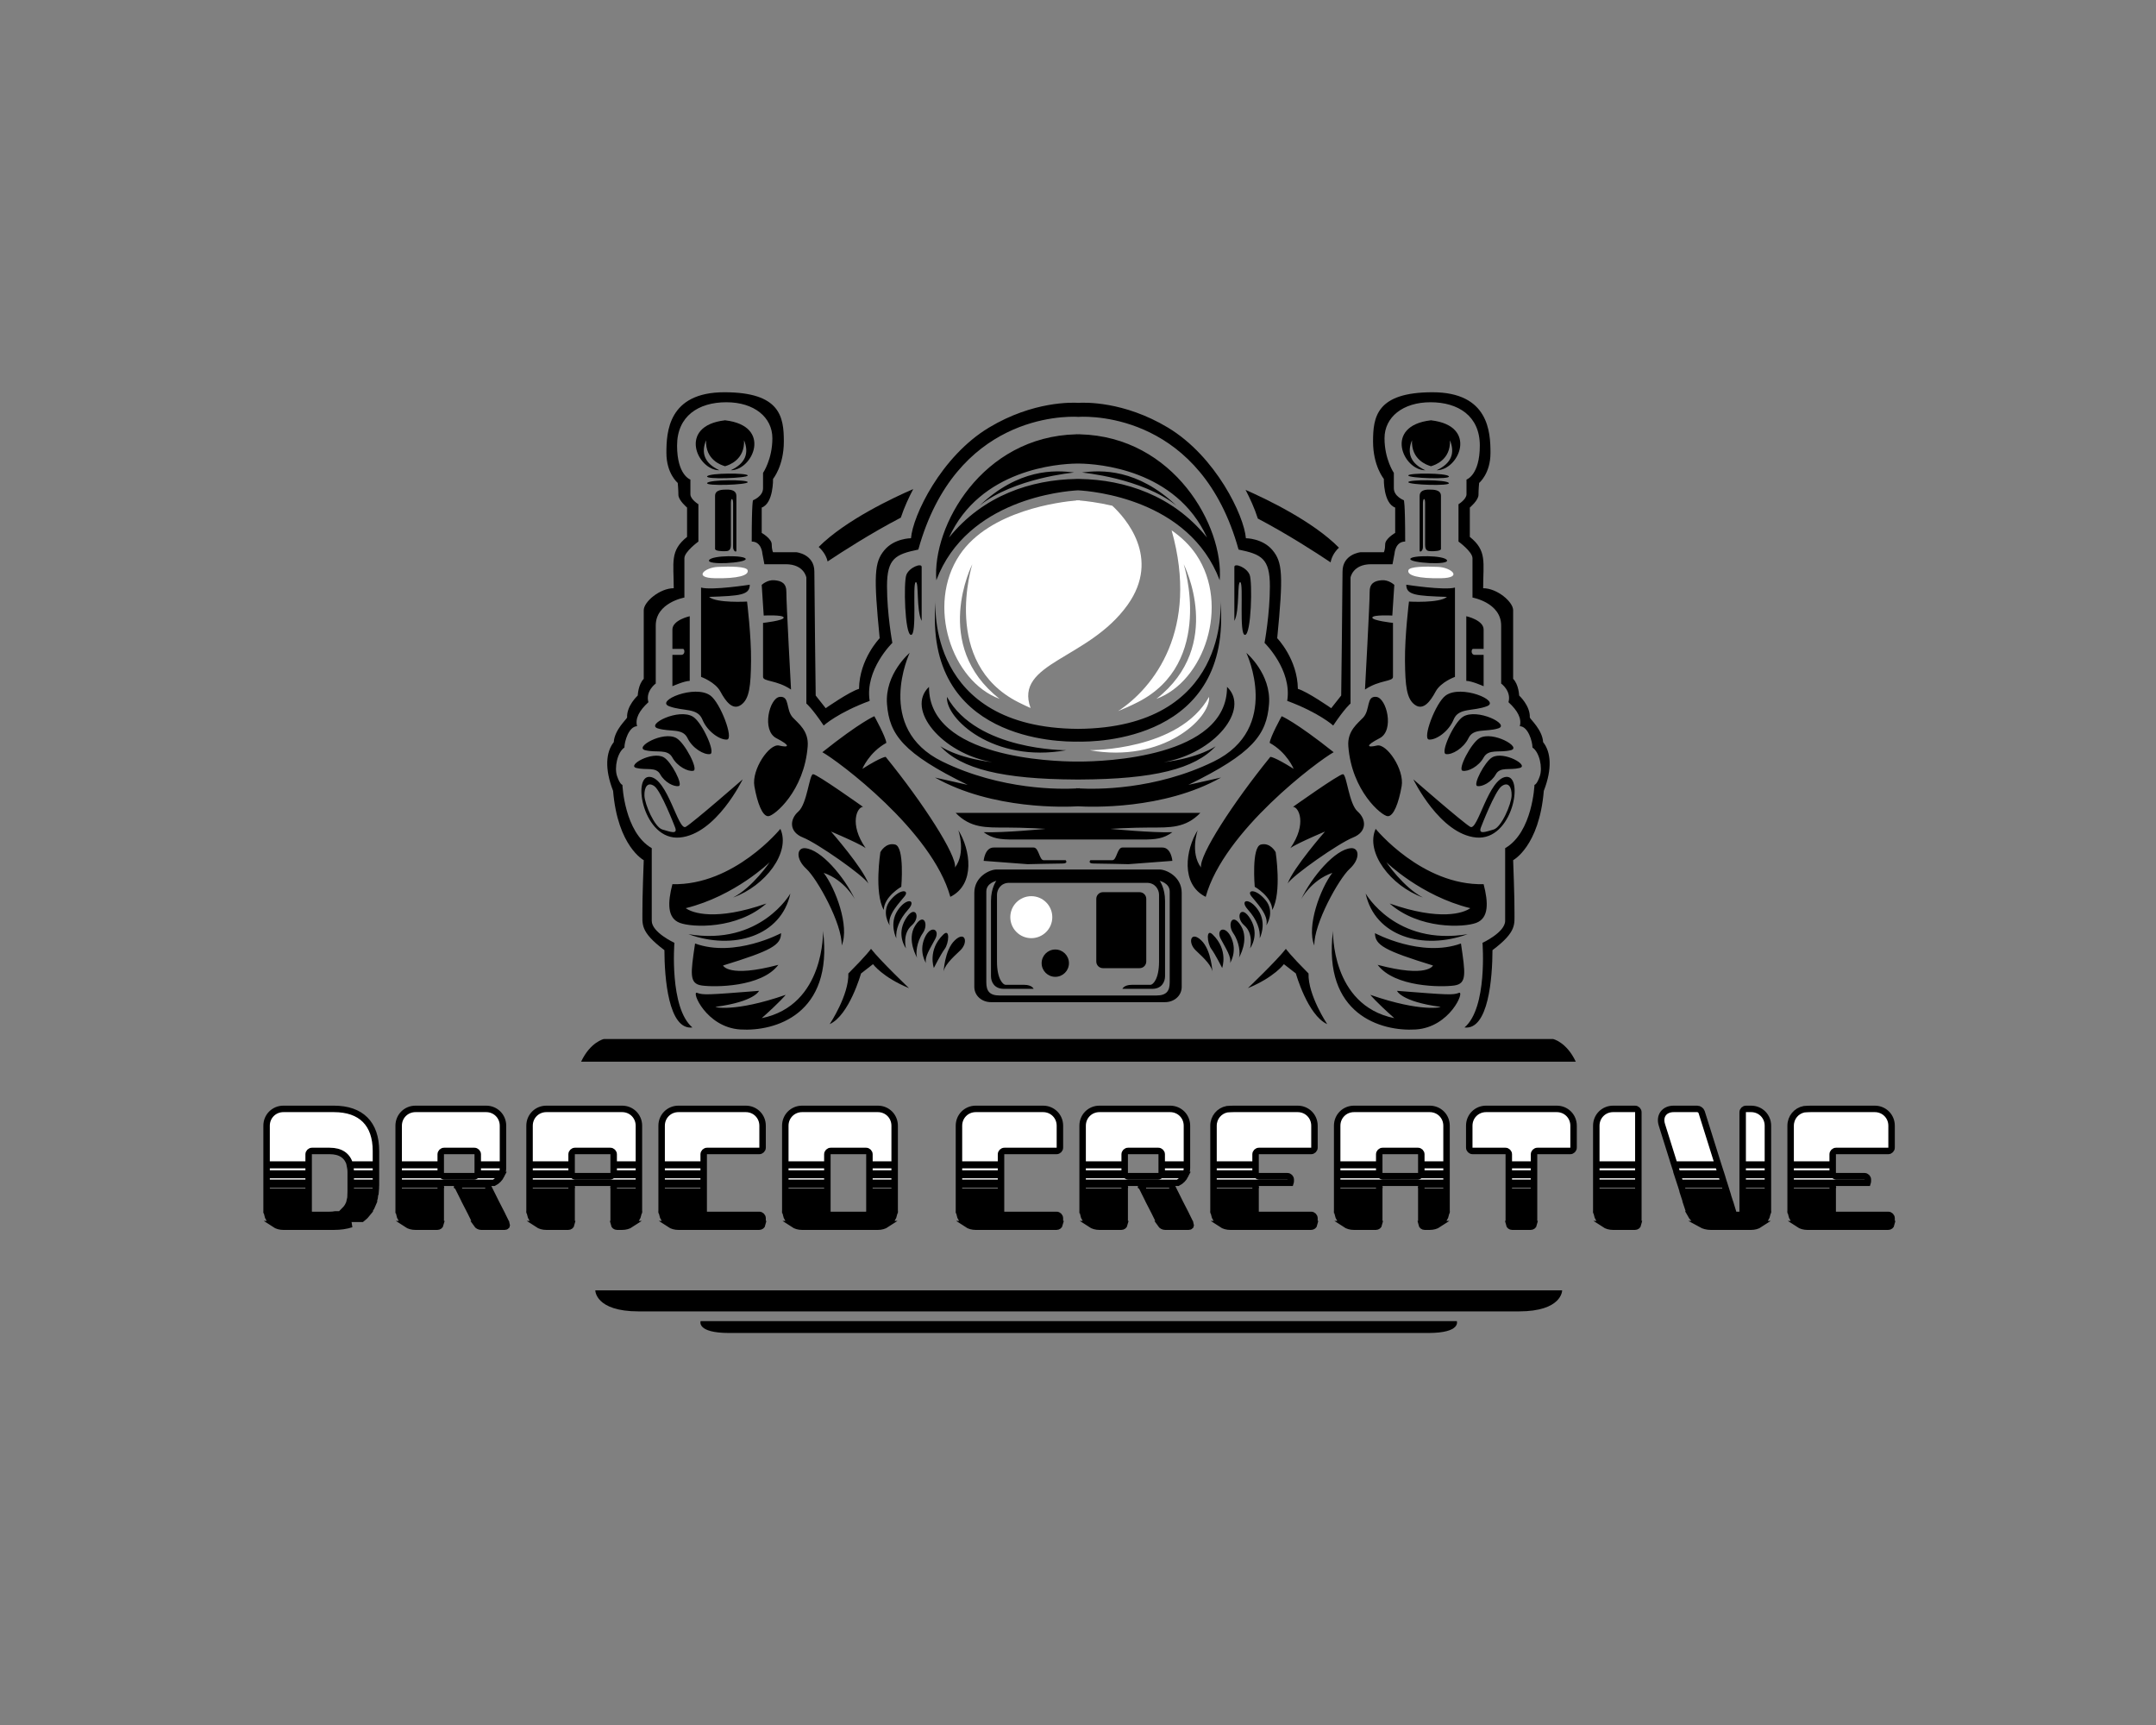 <svg xml:space="preserve" viewBox="0 0 1280 1024" height="1024" width="1280" version="1.1" xmlns:xlink="http://www.w3.org/1999/xlink" xmlns="http://www.w3.org/2000/svg">
<rect x="0" y="0" width="1280" height="1024" fill="#808080" stroke="none"/>
<desc>Created with Fabric.js 5.3.0</desc>
<defs>
</defs>
<g id="background-logo" transform="matrix(1 0 0 1 640 512)">
<rect height="1024" width="1280" ry="0" rx="0" y="-512" x="-640" paint-order="stroke" style="stroke: none; stroke-width: 0; stroke-dasharray: none; stroke-linecap: butt; stroke-dashoffset: 0; stroke-linejoin: miter; stroke-miterlimit: 4; fill: rgb(255,255,255); fill-opacity: 0; fill-rule: nonzero; opacity: 1;"></rect>
</g>
<g id="logo-logo" transform="matrix(1.921 0 0 1.921 640.267 512.107)">
<g paint-order="stroke" style="">
		<g transform="matrix(0.159 0 0 0.159 -0.001 -47.206)">
<path stroke-linecap="round" d="M 2404.524 1065.24 C 2395.548 1173.436 2344.933 1199.966 2344.933 1199.966 C 2344.933 1199.966 2347.927 1277.914 2347.524 1301.01 C 2347.121 1324.107 2353.139 1338.507 2304.775 1374.851 C 2304.623 1428.135 2297.108 1530.708 2250.366 1525.122 C 2295.49 1486.959 2285.343 1360.601 2285.343 1360.601 C 2285.343 1360.601 2329.388 1340.319 2329.388 1317.851 L 2329.388 1176.648 C 2382.777 1145.801 2386.388 1053.581 2386.388 1053.581 C 2386.388 1053.581 2391 1053.424 2396.751 1036.74 C 2402.503 1020.057 2396.212 990.226 2382.501 981.036 C 2382.473 969.241 2374.06 940.058 2357.888 939.582 C 2361.914 924.772 2353.862 909.436 2335.865 892.946 C 2341.975 871.244 2321.616 856.674 2321.616 856.674 L 2321.616 743.97 C 2321.616 699.424 2265.912 689.562 2265.912 689.562 L 2265.912 613.131 C 2265.912 600.44 2238.707 580.745 2238.707 580.745 L 2238.707 508.2 C 2238.707 508.2 2254.253 498.773 2254.253 488.768 L 2254.253 460.268 C 2254.253 460.268 2280.162 451.863 2280.162 394.201 C 2280.162 336.539 2238.153 309.997 2184.299 309.997 C 2130.445 309.997 2094.913 338.997 2094.913 379.951 C 2094.913 420.905 2113.05 447.314 2113.05 447.314 L 2113.05 477.109 C 2113.05 493.12 2132.481 500.427 2132.481 500.427 C 2132.481 500.427 2135.072 502.375 2135.072 580.745 C 2115.697 580.745 2114.345 604.063 2114.345 604.063 L 2110.459 624.79 L 2069.005 624.79 C 2032.996 624.79 2028.846 650.698 2028.846 650.698 L 2028.846 895.537 C 2028.846 895.537 2018.288 903.854 1995.164 938.287 C 1995.164 938.287 1967.988 913.393 1905.779 890.355 C 1915.552 830.032 1861.734 777.652 1861.734 777.652 C 1861.734 777.652 1872.097 721.716 1872.097 667.539 C 1872.097 613.362 1855.608 605.522 1811.212 596.29 C 1738.867 335.434 1528.368 337.021 1501.423 338.319 L 1501.423 338.497 C 1501.423 338.497 1500.93 338.453 1499.994 338.396 C 1499.057 338.453 1498.565 338.497 1498.565 338.497 L 1498.565 338.319 C 1471.62 337.021 1261.121 335.434 1188.776 596.29 C 1144.38 605.522 1127.89 613.362 1127.89 667.539 C 1127.89 721.716 1138.253 777.652 1138.253 777.652 C 1138.253 777.652 1084.435 830.032 1094.208 890.355 C 1032 913.393 1004.823 938.287 1004.823 938.287 C 981.699 903.854 971.141 895.537 971.141 895.537 L 971.141 650.698 C 971.141 650.698 966.992 624.79 930.983 624.79 L 889.528 624.79 L 885.642 604.063 C 885.642 604.063 884.29 580.745 864.915 580.745 C 864.915 502.375 867.506 500.427 867.506 500.427 C 867.506 500.427 886.937 493.12 886.937 477.109 L 886.937 447.314 C 886.937 447.314 905.074 420.905 905.074 379.951 C 905.074 338.997 869.542 309.997 815.688 309.997 C 761.834 309.997 719.825 336.539 719.825 394.201 C 719.825 451.863 745.734 460.268 745.734 460.268 L 745.734 488.768 C 745.734 498.773 761.279 508.2 761.279 508.2 L 761.279 580.745 C 761.279 580.745 734.075 600.44 734.075 613.131 L 734.075 689.562 C 734.075 689.562 678.371 699.424 678.371 743.97 L 678.371 856.674 C 678.371 856.674 658.012 871.244 664.121 892.946 C 646.124 909.436 638.073 924.772 642.099 939.582 C 625.927 940.058 617.514 969.241 617.485 981.036 C 603.775 990.226 597.484 1020.057 603.235 1036.74 C 608.987 1053.424 613.599 1053.581 613.599 1053.581 C 613.599 1053.581 617.21 1145.801 670.598 1176.648 L 670.598 1317.851 C 670.598 1340.319 714.643 1360.601 714.643 1360.601 C 714.643 1360.601 704.497 1486.959 749.62 1525.122 C 702.879 1530.708 695.364 1428.135 695.212 1374.851 C 646.847 1338.506 652.865 1324.107 652.462 1301.01 C 652.059 1277.914 655.053 1199.966 655.053 1199.966 C 655.053 1199.966 604.438 1173.436 595.463 1065.24 C 578.669 1022.196 581.619 989.514 596.758 970.673 C 598.215 946.619 621.71 926.228 622.667 922.741 C 621.67 899.709 643.394 879.992 643.394 879.992 C 643.394 879.992 644.18 858.477 655.053 847.605 L 655.053 714.175 C 655.053 697.826 686.338 671.425 713.348 671.425 C 713.348 620.946 705.51 598.602 739.257 571.676 L 739.257 514.677 C 739.257 514.677 722.416 500.529 722.416 490.063 C 722.416 479.597 721.121 466.745 721.121 466.745 C 721.121 466.745 699.098 448.811 699.098 408.45 C 699.098 368.09 702.5 290.565 811.802 290.565 C 921.103 290.565 927.355 338.961 927.355 386.428 C 927.355 433.895 906.369 458.973 906.369 458.973 C 906.369 458.973 907.53 506.199 884.346 514.677 L 884.346 563.904 C 884.346 563.904 903.778 575.075 903.778 585.926 C 903.778 596.778 906.369 601.471 906.369 601.471 L 951.709 601.471 C 951.709 601.471 986.686 605.072 986.686 639.039 C 986.686 673.006 989.277 879.991 989.277 879.991 L 1008.709 904.605 C 1008.709 904.605 1055.158 872.194 1073.481 867.037 C 1074.213 809.106 1113.64 768.583 1113.64 768.583 C 1101.577 645.571 1103.332 620.922 1122.708 597.585 C 1142.083 574.248 1174.526 574.267 1174.526 574.267 C 1177.917 530.595 1232.868 415.25 1326.092 359.224 C 1412.146 307.506 1488.722 310.426 1499.994 311.181 C 1511.265 310.426 1587.841 307.506 1673.894 359.224 C 1767.119 415.25 1822.069 530.595 1825.461 574.267 C 1825.461 574.267 1857.903 574.248 1877.279 597.585 C 1896.654 620.922 1898.41 645.571 1886.347 768.583 C 1886.347 768.583 1925.774 809.106 1926.506 867.037 C 1944.829 872.194 1991.278 904.605 1991.278 904.605 L 2010.709 879.991 C 2010.709 879.991 2013.3 673.006 2013.3 639.039 C 2013.3 605.072 2048.277 601.471 2048.277 601.471 L 2093.618 601.471 C 2093.618 601.471 2096.209 596.777 2096.209 585.926 C 2096.209 575.075 2115.64 563.903 2115.64 563.903 L 2115.64 514.677 C 2092.457 506.199 2093.618 458.973 2093.618 458.973 C 2093.618 458.973 2072.632 433.894 2072.632 386.428 C 2072.632 338.961 2078.884 290.565 2188.185 290.565 C 2297.487 290.565 2300.889 368.09 2300.889 408.45 C 2300.889 448.811 2278.866 466.745 2278.866 466.745 C 2278.866 466.745 2277.571 479.597 2277.571 490.063 C 2277.571 500.529 2260.73 514.677 2260.73 514.677 L 2260.73 571.676 C 2294.477 598.602 2286.639 620.946 2286.639 671.425 C 2313.649 671.425 2344.934 697.826 2344.934 714.175 L 2344.934 847.605 C 2355.808 858.477 2356.593 879.991 2356.593 879.991 C 2356.593 879.991 2378.317 899.709 2377.32 922.741 C 2378.278 926.228 2401.772 946.619 2403.229 970.672 C 2418.368 989.514 2421.318 1022.196 2404.524 1065.24 L 2404.524 1065.24 Z M 1052.754 1420.191 C 1089.592 1383.223 1096.799 1372.26 1096.799 1372.26 C 1114.742 1395.363 1170.639 1448.691 1170.639 1448.691 C 1119.079 1427.446 1100.685 1402.055 1100.685 1402.055 C 1077.451 1420.191 1077.367 1420.191 1077.367 1420.191 C 1077.367 1420.191 1054.641 1501.302 1016.481 1518.645 C 1016.481 1518.645 1054.074 1462.362 1052.754 1420.191 Z M 1947.232 1420.191 C 1945.912 1462.362 1983.505 1518.645 1983.505 1518.645 C 1945.345 1501.302 1922.619 1420.191 1922.619 1420.191 C 1922.619 1420.191 1922.536 1420.191 1899.301 1402.055 C 1899.301 1402.055 1880.907 1427.446 1829.347 1448.691 C 1829.347 1448.691 1885.244 1395.363 1903.187 1372.26 C 1903.187 1372.26 1910.394 1383.223 1947.232 1420.191 L 1947.232 1420.191 Z" transform="translate(-1499.994, -907.953)" paint-order="stroke" style="stroke: none; stroke-width: 0; stroke-dasharray: none; stroke-linecap: butt; stroke-dashoffset: 0; stroke-linejoin: miter; stroke-miterlimit: 4; fill: rgb(0,0,0); fill-rule: evenodd; opacity: 1;"></path>
</g>
		<g transform="matrix(0.159 0 0 0.159 0 14.939)">
<path stroke-linecap="round" d="M 1502.717 1591.19 L 533.281 1591.19 C 551.298 1552.917 577.326 1547.145 577.326 1547.145 L 2422.674 1547.145 C 2422.674 1547.145 2448.702 1552.917 2466.719 1591.19 L 1502.717 1591.19 Z M 1990.133 620.696 C 1962.063 601.898 1906.928 566.244 1848.7 535.609 C 1842.385 515.706 1833.243 495.961 1824.838 479.869 C 1864.083 497.078 1955.312 540.461 2006.302 592.148 C 1995.801 602.254 1991.612 612.563 1990.132 620.696 L 1990.133 620.696 Z M 1012.397 619.006 C 1010.573 610.772 1005.914 600.613 995.07 590.755 C 1048.025 537.974 1142.318 494.079 1178.878 478.251 C 1170.502 494.142 1161.263 513.843 1154.759 533.798 C 1096.966 563.94 1041.747 599.428 1012.397 619.006 L 1012.397 619.006 Z M 1503.244 2035.526 L 2440.162 2035.526 C 2440.162 2035.526 2440.581 2076.456 2355.948 2076.456 L 645.105 2076.456 C 560.472 2076.456 560.89 2035.526 560.89 2035.526 L 1503.244 2035.526 Z M 1497.809 2095.346 L 2235.456 2095.346 C 2235.456 2095.346 2244.284 2118.435 2179.745 2118.435 L 821.308 2118.435 C 756.769 2118.435 765.597 2095.346 765.597 2095.346 L 1497.809 2095.346 Z" transform="translate(-1500, -1298.343)" paint-order="stroke" style="stroke: none; stroke-width: 0; stroke-dasharray: none; stroke-linecap: butt; stroke-dashoffset: 0; stroke-linejoin: miter; stroke-miterlimit: 4; fill: rgb(0,0,0); fill-rule: evenodd; opacity: 1;"></path>
</g>
		<g transform="matrix(0.159 0 0 0.159 -0.135 -42.558)">
<path stroke-linecap="round" d="M 2357.599 1020.731 C 2338.219 1025.648 2319.639 1017.834 2311.195 1033.177 C 2302.751 1048.52 2284.315 1057.855 2275.254 1055.853 C 2266.193 1053.85 2289.791 1008.218 2304.36 1000.019 C 2326.771 987.409 2376.979 1015.814 2357.599 1020.731 L 2357.599 1020.731 Z M 2340.466 986.198 C 2318.408 991.794 2297.262 982.901 2287.653 1000.363 C 2278.043 1017.825 2257.06 1028.45 2246.747 1026.171 C 2236.434 1023.891 2263.292 971.956 2279.873 962.626 C 2305.379 948.273 2362.523 980.601 2340.466 986.198 L 2340.466 986.198 Z M 2315.924 943.829 C 2291.786 951.35 2267.797 942.741 2258.174 962.685 C 2248.551 982.629 2225.903 995.664 2214.326 993.749 C 2202.75 991.833 2229.459 932.617 2247.3 921.28 C 2274.744 903.841 2340.063 936.309 2315.924 943.829 L 2315.924 943.829 Z M 2294.019 900.719 C 2266.918 911.135 2238.788 903.056 2229.246 926.628 C 2219.704 950.199 2194.724 966.824 2181.315 965.491 C 2167.906 964.158 2194.101 894.312 2213.701 879.992 C 2243.85 857.963 2321.118 890.303 2294.018 900.719 L 2294.019 900.719 Z M 2253.86 725.834 C 2253.86 725.834 2287.541 733.149 2287.541 751.743 L 2287.541 789.311 L 2266.814 789.311 C 2263.7 789.311 2261.882 800.97 2270.7 800.97 L 2287.541 800.97 L 2287.541 861.855 C 2287.541 861.855 2264.224 851.492 2253.86 851.492 L 2253.86 725.834 Z M 2196.254 442.132 C 2225.703 428.492 2232.002 408.081 2222.071 383.837 C 2223.895 421.954 2192.142 432.376 2185.758 434.082 L 2185.758 434.359 C 2185.758 434.359 2185.551 434.315 2185.198 434.228 C 2184.844 434.315 2184.636 434.359 2184.636 434.359 L 2184.636 434.082 C 2178.252 432.376 2146.5 421.954 2148.323 383.837 C 2138.393 408.081 2144.692 428.492 2174.14 442.132 C 2130.826 442.132 2092.821 355.897 2184.636 345.114 L 2184.636 344.974 C 2184.828 344.995 2185.008 345.022 2185.198 345.044 C 2185.387 345.022 2185.567 344.995 2185.758 344.974 L 2185.758 345.114 C 2277.574 355.897 2239.569 442.132 2196.254 442.132 Z M 2071.202 728.425 C 2070.599 734.337 2111.361 738.788 2111.361 738.788 L 2111.361 843.719 C 2111.361 853.245 2085.317 849.242 2056.952 868.333 C 2056.952 868.333 2066.351 696.604 2066.021 679.198 C 2065.69 661.792 2075.349 657.059 2089.338 655.88 C 2103.328 654.701 2113.952 664.948 2113.952 664.948 L 2110.066 724.538 C 2110.066 724.538 2071.805 722.513 2071.202 728.425 Z M 2078.975 882.583 C 2098.989 884.727 2114.606 947.864 2085.452 962.9 C 2056.298 977.936 2061.552 981.59 2080.271 977.15 C 2098.989 972.71 2133.891 1023.775 2128.202 1056.172 C 2122.513 1088.569 2112.59 1115.102 2100.998 1114.467 C 2089.405 1113.832 2031.147 1065.575 2024.566 978.445 C 2022.305 948.503 2043.035 934.066 2053.49 922.741 C 2067.632 907.423 2058.961 880.439 2078.975 882.583 Z M 2033.635 1155.921 C 2006.017 1166.833 1916.441 1229.418 1906.681 1245.306 C 1917.561 1214.751 1979.226 1144.262 1979.226 1144.262 C 1917.561 1170.519 1911.863 1176.648 1911.863 1176.648 C 1944.835 1129.236 1928.101 1096.331 1917.045 1096.331 C 1917.045 1096.331 2006.909 1032.307 2014.203 1032.854 C 2021.497 1033.401 2025.578 1090.407 2042.703 1105.399 C 2059.827 1120.39 2061.252 1145.008 2033.635 1155.921 Z M 1747.342 1271.215 C 1698.026 1246.79 1708.355 1178.799 1731.797 1141.671 C 1731.797 1141.671 1716.383 1185.042 1738.274 1214.216 C 1734.298 1190.766 1800.224 1088.715 1873 999.172 C 1873 999.172 1880.499 998.631 1918.34 1022.49 C 1918.34 1022.49 1905.473 990.604 1871.704 971.968 C 1872.721 960.468 1895.022 920.15 1895.022 920.15 C 1895.022 920.15 1921.528 930.845 1996.067 990.104 C 1966.249 1006.551 1782.386 1143.123 1747.342 1271.215 Z M 1713.66 1053.581 C 1713.66 1053.581 1713.161 1053.699 1777.137 1039.331 C 1665.462 1102.427 1521.926 1096.621 1499.149 1095.246 C 1476.372 1096.621 1332.836 1102.427 1221.161 1039.331 C 1285.136 1053.699 1284.638 1053.581 1284.638 1053.581 C 1158.872 992.187 1132.519 955.8 1127.889 896.832 C 1123.26 837.865 1171.934 797.083 1171.934 797.083 C 1171.934 797.083 1102.589 943.357 1235.411 1008.24 C 1350.178 1064.305 1466.169 1062.17 1495.587 1060.554 L 1495.581 1060.058 C 1495.581 1060.058 1496.815 1060.177 1499.149 1060.337 C 1501.482 1060.177 1502.717 1060.058 1502.717 1060.058 L 1502.711 1060.554 C 1532.129 1062.17 1648.12 1064.305 1762.887 1008.24 C 1895.709 943.357 1826.364 797.083 1826.364 797.083 C 1826.364 797.083 1875.038 837.865 1870.409 896.832 C 1865.779 955.8 1839.426 992.187 1713.66 1053.581 Z M 1823.773 762.106 C 1811.648 762.704 1821.329 662.967 1814.705 659.766 C 1808.08 656.566 1813.749 715.28 1803.046 734.902 L 1803.046 629.971 C 1803.046 621.781 1827.276 630.9 1832.841 645.516 C 1838.406 660.133 1835.898 761.508 1823.773 762.106 Z M 1665.729 1009.536 C 1735.556 1001.024 1766.774 978.445 1766.774 978.445 C 1726.413 1022.591 1646.216 1042.547 1502.718 1043.187 L 1502.718 1043.217 C 1501.511 1043.217 1500.346 1043.205 1499.149 1043.202 C 1497.951 1043.205 1496.787 1043.217 1495.581 1043.217 L 1495.581 1043.187 C 1352.081 1042.547 1271.885 1022.591 1231.525 978.445 C 1231.525 978.445 1262.743 1001.024 1332.569 1009.536 C 1233.82 992.182 1163.738 906.48 1209.502 863.151 C 1208.943 1001.04 1450.687 1008.154 1495.581 1008.286 L 1495.581 1008.24 C 1495.581 1008.24 1496.84 1008.269 1499.149 1008.282 C 1501.459 1008.269 1502.718 1008.24 1502.718 1008.24 L 1502.718 1008.286 C 1547.612 1008.154 1789.355 1001.04 1788.796 863.151 C 1834.56 906.48 1764.478 992.182 1665.729 1009.536 Z M 1476.363 986.218 C 1334.545 1012.084 1240.835 923.988 1244.479 882.582 C 1302.531 987.452 1476.363 986.218 1476.363 986.218 Z M 1499.149 969.505 C 1465.059 970.347 1198.323 968.28 1222.446 696.166 C 1221.969 702.214 1204.83 942.792 1499.126 944.741 C 1793.47 942.816 1776.329 702.215 1775.852 696.166 C 1799.975 968.282 1533.236 970.347 1499.148 969.505 L 1499.149 969.505 Z M 1499.149 481.147 C 1470.989 482.658 1283.382 498.572 1223.752 655.88 C 1215.445 551.204 1312.426 376.721 1495.581 372.283 L 1495.581 372.178 C 1496.779 372.178 1497.958 372.216 1499.149 372.231 C 1500.34 372.216 1501.519 372.178 1502.717 372.178 L 1502.717 372.283 C 1685.872 376.721 1782.852 551.204 1774.546 655.88 C 1714.916 498.572 1527.308 482.658 1499.149 481.147 L 1499.149 481.147 Z M 1502.717 429.162 L 1502.717 429.178 C 1502.717 429.178 1501.644 429.139 1499.661 429.132 C 1499.488 429.132 1499.312 429.131 1499.149 429.131 C 1498.986 429.131 1498.81 429.132 1498.637 429.132 C 1496.654 429.139 1495.581 429.178 1495.581 429.178 L 1495.581 429.162 C 1460.93 429.73 1308.994 439.928 1248.365 572.972 C 1314.961 490.589 1408.341 460.584 1495.581 459.047 L 1495.581 458.973 C 1496.767 458.973 1497.96 458.999 1499.149 459.009 C 1500.338 458.999 1501.531 458.973 1502.717 458.973 L 1502.717 459.047 C 1589.957 460.585 1683.337 490.589 1749.933 572.972 C 1689.304 439.928 1537.368 429.73 1502.717 429.162 L 1502.717 429.162 Z M 1506.769 446.555 C 1544.363 441.395 1614.677 439.093 1690.342 510.79 C 1623.741 457.165 1506.769 446.555 1506.769 446.555 L 1506.769 446.555 Z M 1307.956 510.79 C 1383.62 439.093 1453.935 441.395 1491.529 446.555 C 1491.529 446.555 1374.557 457.165 1307.956 510.79 Z M 1183.593 659.766 C 1176.968 662.967 1186.651 762.704 1174.525 762.106 C 1162.4 761.508 1159.892 660.133 1165.457 645.516 C 1171.022 630.9 1195.252 621.781 1195.252 629.971 L 1195.252 734.902 C 1184.549 715.28 1190.218 656.566 1183.593 659.766 Z M 1079.958 1022.49 C 1117.799 998.631 1125.298 999.172 1125.298 999.172 C 1198.074 1088.715 1264 1190.766 1260.024 1214.216 C 1281.915 1185.042 1266.502 1141.671 1266.502 1141.671 C 1289.943 1178.799 1300.272 1246.79 1250.956 1271.215 C 1215.912 1143.123 1032.049 1006.551 1002.231 990.104 C 1076.77 930.845 1103.276 920.15 1103.276 920.15 C 1103.276 920.15 1125.577 960.468 1126.594 971.968 C 1092.825 990.604 1079.958 1022.49 1079.958 1022.49 Z M 1081.253 1096.331 C 1070.196 1096.331 1053.463 1129.236 1086.435 1176.648 C 1086.435 1176.648 1080.737 1170.519 1019.072 1144.262 C 1019.072 1144.262 1080.737 1214.751 1091.617 1245.306 C 1081.857 1229.418 992.281 1166.833 964.663 1155.921 C 937.046 1145.008 938.471 1120.39 955.595 1105.399 C 972.72 1090.407 976.801 1033.401 984.095 1032.854 C 991.389 1032.307 1081.253 1096.331 1081.253 1096.331 Z M 897.3 1114.467 C 885.708 1115.102 875.785 1088.569 870.096 1056.172 C 864.407 1023.775 899.309 972.71 918.028 977.15 C 936.746 981.59 942 977.936 912.846 962.9 C 883.691 947.864 899.309 884.727 919.323 882.583 C 939.337 880.439 930.666 907.423 944.808 922.741 C 955.262 934.066 975.993 948.503 973.732 978.445 C 967.151 1065.575 908.893 1113.832 897.301 1114.467 L 897.3 1114.467 Z M 886.937 843.719 L 886.937 738.788 C 886.937 738.788 927.699 734.337 927.096 728.425 C 926.493 722.513 888.232 724.539 888.232 724.539 L 884.346 664.948 C 884.346 664.948 894.97 654.701 908.959 655.88 C 922.949 657.059 932.608 661.792 932.277 679.198 C 931.947 696.604 941.345 868.333 941.345 868.333 C 912.98 849.242 886.937 853.245 886.937 843.719 Z M 824.158 442.132 C 853.606 428.492 859.905 408.081 849.975 383.837 C 851.799 421.954 820.046 432.376 813.661 434.082 L 813.661 434.359 C 813.661 434.359 813.454 434.315 813.1 434.228 C 812.747 434.315 812.54 434.359 812.54 434.359 L 812.54 434.082 C 806.155 432.376 774.402 421.954 776.227 383.837 C 766.296 408.081 772.595 428.492 802.044 442.132 C 758.729 442.132 720.724 355.897 812.54 345.114 L 812.54 344.974 C 812.731 344.995 812.911 345.022 813.1 345.044 C 813.29 345.022 813.47 344.995 813.661 344.974 L 813.661 345.114 C 905.477 355.897 867.472 442.132 824.158 442.132 Z M 784.597 879.992 C 804.196 894.312 830.392 964.158 816.983 965.491 C 803.574 966.824 778.594 950.199 769.052 926.628 C 759.51 903.056 731.38 911.135 704.279 900.719 C 677.179 890.303 754.448 857.963 784.597 879.992 L 784.597 879.992 Z M 710.757 800.97 L 727.597 800.97 C 736.416 800.97 734.598 789.311 731.484 789.311 L 710.757 789.311 L 710.757 751.743 C 710.757 733.149 744.438 725.834 744.438 725.834 L 744.438 851.492 C 734.074 851.492 710.757 861.855 710.757 861.855 L 710.757 800.97 Z M 750.998 921.28 C 768.839 932.617 795.548 991.833 783.971 993.749 C 772.394 995.664 749.747 982.629 740.124 962.685 C 730.501 942.741 706.512 951.35 682.374 943.829 C 658.236 936.309 723.554 903.841 750.998 921.28 L 750.998 921.28 Z M 718.424 962.626 C 735.006 971.956 761.864 1023.892 751.551 1026.171 C 741.238 1028.45 720.255 1017.825 710.645 1000.363 C 701.035 982.901 679.89 991.794 657.832 986.198 C 635.775 980.601 692.918 948.273 718.424 962.626 L 718.424 962.626 Z M 693.938 1000.019 C 708.507 1008.218 732.106 1053.85 723.044 1055.853 C 713.983 1057.855 695.547 1048.52 687.103 1033.177 C 678.659 1017.834 660.079 1025.648 640.699 1020.731 C 621.319 1015.814 671.527 987.409 693.938 1000.019 L 693.938 1000.019 Z M 666.712 1038.036 C 701.587 1040.641 721.931 1143.716 736.666 1135.194 C 751.4 1126.672 847.385 1042.838 847.385 1042.838 C 847.385 1042.838 796.009 1149.547 725.007 1155.921 C 654.004 1162.295 631.837 1035.43 666.712 1038.036 L 666.712 1038.036 Z M 656.348 1074.308 C 656.794 1090.722 675.93 1136.006 691.325 1140.376 C 706.72 1144.745 722.289 1151.215 715.583 1135.194 C 715.583 1135.194 688.804 1065.585 675.78 1056.172 C 662.755 1046.758 655.902 1057.894 656.348 1074.308 L 656.348 1074.308 Z M 853.255 614.712 C 853.255 622.513 777.479 626.993 782.006 617.017 C 786.533 607.04 853.255 606.911 853.255 614.712 Z M 812.798 599.441 C 807.248 599.554 793.665 599.327 793.665 594.959 L 793.665 492.024 C 793.665 479.732 808.009 479.7 817.049 479.7 C 826.089 479.7 835.119 482.001 835.119 492.024 L 835.119 598.32 C 835.119 602.472 828.742 599.327 828.742 591.598 L 828.742 506.589 C 828.742 495.887 824.49 494.975 824.49 505.469 L 824.49 587.116 C 824.49 599.297 818.348 599.327 812.798 599.441 L 812.798 599.441 Z M 778.344 453.845 C 783.35 447.194 857.142 447.108 857.142 452.308 C 857.142 457.509 773.337 460.496 778.344 453.845 Z M 778.344 466.799 C 783.35 460.148 857.142 460.063 857.142 465.263 C 857.142 470.463 773.337 473.45 778.344 466.799 Z M 855.846 697.334 C 855.846 697.334 864.142 764.41 863.619 812.629 C 863.095 860.847 860.629 886.523 844.187 898.128 C 827.746 909.733 814.069 890.915 804.029 872.219 C 793.988 853.523 766.461 843.719 766.461 843.719 L 766.461 670.13 C 787.375 675.999 861.117 664.576 861.117 664.576 C 861.117 684.781 842.18 686.223 782.006 688.266 C 796.503 700.851 855.846 697.334 855.846 697.334 Z M 920.618 1139.08 C 941.133 1184.568 891.513 1249.965 828.642 1272.511 C 866.56 1253.136 899.891 1203.852 899.891 1203.852 C 899.891 1203.852 832.645 1269.587 736.666 1293.238 C 749.502 1302.617 795.184 1318.643 893.414 1284.17 C 836.447 1334.429 749.695 1331.13 725.007 1321.738 C 700.318 1312.345 701.531 1282.074 710.757 1246.602 C 830.582 1249.482 920.618 1139.08 920.618 1139.08 L 920.618 1139.08 Z M 940.05 1264.738 C 922.211 1347.687 829.179 1375.694 741.847 1343.76 C 881.959 1367.125 940.05 1264.738 940.05 1264.738 Z M 921.935 1341.807 C 921.935 1364.996 903.21 1375.694 809.21 1404.646 C 809.21 1404.646 819.368 1429.21 916.732 1403.35 C 883.874 1447.061 792.61 1447.048 767.756 1443.509 C 742.903 1439.97 746.229 1420.191 754.802 1361.896 C 832.054 1390.018 921.935 1341.807 921.935 1341.807 L 921.935 1341.807 Z M 758.688 1457.759 C 770.574 1462.232 778.099 1461.92 879.164 1453.873 C 879.164 1453.873 870.908 1474.87 794.96 1484.963 C 790.239 1485.344 830.979 1496.453 930.982 1461.645 C 930.982 1461.645 920.55 1474.87 884.346 1506.986 C 1007.86 1481.906 1003.527 1337.283 1003.527 1337.283 C 1024.031 1500.238 909.758 1533.145 842.892 1529.008 C 776.025 1524.872 746.802 1453.286 758.688 1457.759 L 758.688 1457.759 Z M 971.141 1216.807 C 950.329 1197.838 952.109 1175.474 968.55 1176.648 C 999.509 1178.859 1044.503 1231.843 1065.708 1276.397 C 1065.708 1276.397 1046.715 1239.214 1004.822 1224.579 C 1027.797 1254.913 1055.56 1328.415 1039.799 1365.783 C 1040.992 1323.533 991.953 1235.775 971.141 1216.807 L 971.141 1216.807 Z M 1143.645 1169.566 C 1162.331 1174.135 1155.65 1251.644 1155.65 1251.644 C 1155.65 1251.644 1122.574 1270.242 1121.522 1296.584 C 1102.665 1262.916 1114.997 1184.385 1114.997 1184.385 C 1114.997 1184.385 1124.96 1164.996 1143.645 1169.566 Z M 1162.361 1269.804 C 1153.156 1281.752 1127.858 1306.486 1133.067 1326.545 C 1133.067 1326.545 1115.3 1300.422 1134.85 1277.292 C 1154.401 1254.162 1171.567 1257.857 1162.362 1269.804 L 1162.361 1269.804 Z M 1168.82 1296.135 C 1151.324 1315.488 1144.499 1335.282 1145.932 1351.751 C 1145.932 1351.751 1131.371 1323.19 1148.78 1297.268 C 1166.189 1271.346 1186.315 1276.781 1168.82 1296.135 L 1168.82 1296.135 Z M 1176.06 1326.574 C 1157.085 1343.034 1164.672 1371.267 1164.672 1371.267 C 1164.672 1371.267 1145.531 1345.762 1163.694 1314.815 C 1181.858 1283.868 1195.035 1310.114 1176.06 1326.574 L 1176.06 1326.574 Z M 1197.411 1341.829 C 1185.354 1359.125 1183.459 1381.682 1186.328 1389.445 C 1186.328 1389.445 1165.562 1354.715 1182.395 1327.551 C 1199.228 1300.386 1209.468 1324.534 1197.411 1341.829 Z M 1221.613 1353.067 C 1211.378 1372.363 1200.53 1388.308 1203.668 1399.924 C 1203.668 1399.924 1189.407 1378.621 1200.741 1351.726 C 1212.076 1324.831 1231.849 1333.772 1221.614 1353.067 L 1221.613 1353.067 Z M 1240.112 1372.34 C 1232.029 1383.369 1218.957 1409.428 1218.957 1409.428 C 1218.957 1409.428 1206.295 1374.578 1237.339 1344.466 C 1250.787 1331.422 1248.194 1361.311 1240.112 1372.34 Z M 1270.02 1375.543 C 1253.566 1390.9 1237.894 1406.05 1237.773 1418.883 C 1237.773 1418.883 1239.309 1374.992 1259.724 1355.658 C 1280.14 1336.325 1286.473 1360.186 1270.02 1375.543 Z M 1585.411 1175.353 L 1663.138 1175.353 C 1680.413 1175.353 1682.57 1201.261 1682.57 1201.261 L 1597.07 1207.739 C 1597.07 1207.739 1542.289 1206.443 1529.707 1206.443 C 1517.125 1206.443 1523.23 1199.966 1523.23 1199.966 L 1565.98 1199.966 C 1574.439 1199.966 1575.189 1175.353 1585.411 1175.353 Z M 1335.16 1175.353 L 1412.887 1175.353 C 1423.109 1175.353 1423.859 1199.966 1432.318 1199.966 L 1475.068 1199.966 C 1475.068 1199.966 1481.173 1206.443 1468.591 1206.443 C 1456.008 1206.443 1401.228 1207.739 1401.228 1207.739 L 1315.728 1201.261 C 1315.728 1201.261 1317.885 1175.353 1335.16 1175.353 Z M 1261.32 1107.99 L 1736.978 1107.99 C 1708.253 1137.858 1677.527 1136.489 1639.82 1136.489 C 1602.114 1136.489 1562.094 1139.08 1562.094 1139.08 C 1562.094 1139.08 1644.398 1147.077 1682.57 1145.557 C 1665.441 1158.308 1650.004 1159.807 1624.275 1159.807 L 1374.023 1159.807 C 1348.294 1159.807 1332.857 1158.308 1315.728 1145.557 C 1353.9 1147.077 1436.205 1139.08 1436.205 1139.08 C 1436.205 1139.08 1396.185 1136.489 1358.478 1136.489 C 1320.771 1136.489 1290.044 1137.858 1261.32 1107.99 Z M 1340.342 1218.102 L 1657.956 1218.102 C 1670.233 1218.102 1700.706 1231.521 1700.706 1263.443 L 1700.706 1446.1 C 1700.706 1463.689 1685.792 1475.895 1668.32 1475.895 L 1329.978 1475.895 C 1312.506 1475.895 1297.592 1463.689 1297.592 1446.1 L 1297.592 1263.443 C 1297.592 1231.521 1328.065 1218.102 1340.342 1218.102 Z M 1320.91 1437.032 C 1320.91 1453.873 1326.736 1462.941 1346.819 1462.941 L 1651.479 1462.941 C 1671.562 1462.941 1677.388 1453.873 1677.388 1437.032 L 1677.388 1260.852 C 1677.388 1244.351 1657.956 1240.125 1657.956 1240.125 C 1657.956 1240.125 1668.32 1253.916 1668.32 1278.988 L 1668.32 1425.373 C 1668.32 1436.881 1661.455 1449.986 1643.706 1449.986 L 1585.411 1449.986 C 1585.411 1449.986 1588.538 1442.214 1603.548 1442.214 L 1639.82 1442.214 C 1644.755 1442.214 1656.661 1431.196 1656.661 1396.873 L 1656.661 1267.329 C 1656.661 1256.537 1648.737 1244.011 1633.343 1244.011 L 1364.955 1244.011 C 1349.56 1244.011 1341.637 1256.537 1341.637 1267.329 L 1341.637 1396.873 C 1341.637 1431.196 1353.543 1442.214 1358.478 1442.214 L 1394.75 1442.214 C 1409.759 1442.214 1412.886 1449.986 1412.886 1449.986 L 1354.591 1449.986 C 1336.843 1449.986 1329.978 1436.881 1329.978 1425.373 L 1329.978 1278.988 C 1329.978 1253.916 1340.342 1240.125 1340.342 1240.125 C 1340.342 1240.125 1320.91 1244.351 1320.91 1260.852 L 1320.91 1437.032 L 1320.91 1437.032 Z M 1454.989 1373.555 C 1469.655 1373.555 1481.545 1385.445 1481.545 1400.112 C 1481.545 1414.778 1469.655 1426.668 1454.989 1426.668 C 1440.322 1426.668 1428.432 1414.778 1428.432 1400.112 C 1428.432 1385.445 1440.322 1373.555 1454.989 1373.555 Z M 1547.613 1262.147 L 1618.862 1262.147 C 1626.017 1262.147 1631.817 1267.947 1631.817 1275.102 L 1631.817 1396.873 C 1631.817 1404.028 1626.017 1409.828 1618.862 1409.828 L 1547.613 1409.828 C 1540.458 1409.828 1534.658 1404.028 1534.658 1396.873 L 1534.658 1275.102 C 1534.658 1267.947 1540.458 1262.147 1547.613 1262.147 Z M 1738.574 1355.658 C 1758.99 1374.992 1760.525 1418.883 1760.525 1418.883 C 1760.404 1406.05 1744.732 1390.9 1728.278 1375.543 C 1711.825 1360.186 1718.158 1336.325 1738.574 1355.658 Z M 1760.96 1344.466 C 1792.003 1374.578 1779.34 1409.428 1779.34 1409.428 C 1779.34 1409.428 1766.269 1383.369 1758.186 1372.34 C 1750.104 1361.311 1747.511 1331.422 1760.96 1344.466 Z M 1776.684 1353.067 C 1766.449 1333.772 1786.222 1324.831 1797.557 1351.726 C 1808.892 1378.621 1794.629 1399.924 1794.629 1399.924 C 1797.768 1388.308 1786.92 1372.363 1776.684 1353.067 Z M 1800.887 1341.829 C 1788.831 1324.534 1799.07 1300.386 1815.903 1327.551 C 1832.736 1354.715 1811.97 1389.445 1811.97 1389.445 C 1814.839 1381.682 1812.944 1359.125 1800.887 1341.829 Z M 1822.238 1326.574 C 1803.263 1310.114 1816.44 1283.869 1834.603 1314.815 C 1852.768 1345.762 1833.625 1371.267 1833.625 1371.267 C 1833.625 1371.267 1841.213 1343.034 1822.238 1326.574 L 1822.238 1326.574 Z M 1829.478 1296.135 C 1811.983 1276.781 1832.109 1271.346 1849.518 1297.268 C 1866.927 1323.19 1852.367 1351.751 1852.367 1351.751 C 1853.799 1335.282 1846.973 1315.488 1829.478 1296.135 L 1829.478 1296.135 Z M 1835.937 1269.804 C 1826.731 1257.857 1843.897 1254.162 1863.448 1277.292 C 1882.998 1300.422 1865.231 1326.545 1865.231 1326.545 C 1870.44 1306.486 1845.142 1281.752 1835.937 1269.804 Z M 1842.648 1251.644 C 1842.648 1251.644 1835.967 1174.135 1854.652 1169.566 C 1873.338 1164.996 1883.301 1184.385 1883.301 1184.385 C 1883.301 1184.385 1895.633 1262.916 1876.776 1296.584 C 1875.724 1270.242 1842.648 1251.644 1842.648 1251.644 Z M 1932.59 1276.397 C 1953.795 1231.843 1998.789 1178.859 2029.748 1176.648 C 2046.189 1175.473 2047.969 1197.838 2027.157 1216.807 C 2006.346 1235.775 1957.305 1323.533 1958.499 1365.783 C 1942.738 1328.415 1970.501 1254.913 1993.476 1224.579 C 1951.583 1239.214 1932.59 1276.397 1932.59 1276.397 Z M 2113.952 1506.986 C 2077.748 1474.87 2067.316 1461.645 2067.316 1461.645 C 2167.32 1496.453 2208.06 1485.344 2203.338 1484.963 C 2127.39 1474.87 2119.134 1453.873 2119.134 1453.873 C 2220.199 1461.92 2227.724 1462.232 2239.61 1457.759 C 2251.495 1453.286 2222.272 1524.872 2155.406 1529.009 C 2088.54 1533.145 1974.266 1500.238 1994.771 1337.283 C 1994.771 1337.283 1990.438 1481.906 2113.952 1506.986 L 2113.952 1506.986 Z M 2230.542 1443.509 C 2205.688 1447.048 2114.424 1447.061 2081.566 1403.35 C 2178.931 1429.21 2189.088 1404.646 2189.088 1404.646 C 2095.088 1375.694 2076.363 1364.996 2076.363 1341.807 C 2076.363 1341.807 2166.244 1390.018 2243.496 1361.896 C 2252.069 1420.191 2255.395 1439.97 2230.542 1443.509 Z M 2058.248 1264.738 C 2058.248 1264.738 2116.338 1367.125 2256.451 1343.76 C 2169.119 1375.694 2076.087 1347.687 2058.248 1264.738 Z M 2104.884 1284.17 C 2203.114 1318.643 2248.796 1302.617 2261.633 1293.238 C 2165.653 1269.587 2098.407 1203.852 2098.407 1203.852 C 2098.407 1203.852 2131.739 1253.136 2169.656 1272.511 C 2106.784 1249.965 2057.165 1184.568 2077.68 1139.08 C 2077.68 1139.08 2167.716 1249.482 2287.542 1246.602 C 2296.767 1282.074 2297.981 1312.345 2273.292 1321.738 C 2248.603 1331.13 2161.851 1334.429 2104.884 1284.17 L 2104.884 1284.17 Z M 2231.837 843.719 C 2231.837 843.719 2204.31 853.523 2194.27 872.219 C 2184.229 890.915 2170.552 909.733 2154.111 898.128 C 2137.669 886.523 2135.203 860.847 2134.679 812.629 C 2134.155 764.41 2142.452 697.334 2142.452 697.334 C 2142.452 697.334 2201.795 700.851 2216.292 688.266 C 2156.118 686.223 2137.181 684.781 2137.181 664.576 C 2137.181 664.576 2210.924 675.999 2231.837 670.13 L 2231.837 843.719 Z M 2216.292 617.017 C 2220.819 626.993 2145.043 622.513 2145.043 614.712 C 2145.043 606.911 2211.765 607.04 2216.292 617.017 Z M 2163.179 598.32 L 2163.179 492.024 C 2163.179 482.001 2172.209 479.7 2181.249 479.7 C 2190.289 479.7 2204.633 479.732 2204.633 492.024 L 2204.633 594.959 C 2204.633 599.327 2191.05 599.554 2185.5 599.441 C 2179.95 599.327 2173.808 599.297 2173.808 587.116 L 2173.808 505.469 C 2173.808 494.975 2169.556 495.888 2169.556 506.589 L 2169.556 591.598 C 2169.556 599.327 2163.179 602.472 2163.179 598.32 L 2163.179 598.32 Z M 2141.156 452.308 C 2141.156 447.108 2214.948 447.194 2219.955 453.845 C 2224.961 460.496 2141.156 457.509 2141.156 452.308 Z M 2141.156 465.263 C 2141.156 460.063 2214.948 460.148 2219.955 466.799 C 2224.961 473.45 2141.156 470.463 2141.156 465.263 Z M 2273.292 1155.921 C 2202.288 1149.547 2150.913 1042.838 2150.913 1042.838 C 2150.913 1042.838 2246.897 1126.671 2261.633 1135.194 C 2276.367 1143.716 2296.711 1040.641 2331.586 1038.036 C 2366.461 1035.43 2344.294 1162.294 2273.292 1155.921 L 2273.292 1155.921 Z M 2306.973 1140.376 C 2322.368 1136.006 2341.504 1090.722 2341.95 1074.308 C 2342.396 1057.894 2335.543 1046.758 2322.519 1056.172 C 2309.494 1065.585 2282.715 1135.194 2282.715 1135.194 C 2276.009 1151.215 2291.578 1144.745 2306.973 1140.375 L 2306.973 1140.376 Z" transform="translate(-1499.149, -937.157)" paint-order="stroke" style="stroke: none; stroke-width: 0; stroke-dasharray: none; stroke-linecap: butt; stroke-dashoffset: 0; stroke-linejoin: miter; stroke-miterlimit: 4; fill: rgb(0,0,0); fill-rule: evenodd; opacity: 1;"></path>
</g>
		<g transform="matrix(0.159 0 0 0.159 -0.135 -44.337)">
<path stroke-linecap="round" d="M 1753.819 882.583 C 1757.463 923.988 1663.752 1012.084 1521.935 986.218 C 1521.935 986.218 1695.767 987.452 1753.819 882.583 Z M 1615.207 892.946 C 1601.262 900.005 1588.529 905.686 1576.987 910.282 C 1646.534 864.845 1735.256 751.48 1681.102 558.938 C 1699.683 571.831 1716.388 587.531 1729.206 606.653 C 1794.839 704.575 1744.397 852.518 1651.479 886.469 C 1785.113 782.172 1704.592 624.789 1704.592 624.789 C 1704.592 624.789 1766.05 816.591 1615.207 892.946 L 1615.207 892.946 Z M 1346.819 886.469 C 1253.901 852.518 1203.459 704.575 1269.093 606.653 C 1327.187 519.979 1465.102 503.52 1496.026 500.882 L 1496.026 500.427 C 1496.026 500.427 1497.122 500.482 1499.149 500.631 C 1501.175 500.482 1502.272 500.427 1502.272 500.427 L 1502.273 500.882 C 1513.061 501.802 1536.879 504.41 1565.781 511.09 C 1590.406 533.921 1661.135 611.858 1595.544 703.811 C 1519.546 810.356 1374.659 815.737 1406.949 904.25 C 1399.426 900.932 1391.483 897.194 1383.091 892.946 C 1232.248 816.59 1293.706 624.789 1293.706 624.789 C 1293.706 624.789 1213.185 782.172 1346.819 886.469 L 1346.819 886.469 Z M 793.665 651.994 C 749.851 651.192 773.879 631.194 798.847 629.971 C 823.814 628.749 854.789 629.098 856.951 636.448 C 859.951 646.649 837.479 652.796 793.665 651.994 Z M 1408.353 1351.533 C 1385.816 1351.533 1367.546 1333.263 1367.546 1310.726 C 1367.546 1288.189 1385.816 1269.92 1408.353 1269.92 C 1430.889 1269.92 1449.159 1288.189 1449.159 1310.726 C 1449.159 1333.263 1430.889 1351.533 1408.353 1351.533 Z M 2204.633 651.994 C 2160.819 652.796 2138.347 646.649 2141.347 636.448 C 2143.509 629.098 2174.483 628.749 2199.451 629.971 C 2224.419 631.194 2248.447 651.192 2204.633 651.994 L 2204.633 651.994 Z" transform="translate(-1499.149, -925.98)" paint-order="stroke" style="stroke: none; stroke-width: 0; stroke-dasharray: none; stroke-linecap: butt; stroke-dashoffset: 0; stroke-linejoin: miter; stroke-miterlimit: 4; fill: rgb(255,255,255); fill-rule: evenodd; opacity: 1;"></path>
</g>
</g>
</g>
<g id="text-logo" transform="matrix(1.921 0 0 1.921 640.642 693.226)">
<g paint-order="stroke" style="">
		<g id="text-logo-path-0" transform="matrix(1 0 0 1 0 0)">
<path stroke-linecap="round" d="M 2.29 -31.2 L 2.29 -19.19 L 15.29 -19.19 L 15.29 -22.36 C 15.29 -22.93 15.76 -23.4 16.33 -23.4 L 21.79 -23.4 C 25.17 -23.4 27.3 -21.94 28.03 -19.19 L 36.09 -19.19 L 36.09 -23.4 C 36.09 -31.82 31.51 -36.4 23.09 -36.4 L 7.49 -36.4 C 4.58 -36.4 2.29 -34.11 2.29 -31.2 Z M 2.29 -5.15 L 15.29 -5.15 L 15.29 -6.86 L 2.29 -6.86 Z M 2.29 -8.11 L 15.29 -8.11 L 15.29 -9.88 L 2.29 -9.88 Z M 2.29 -10.82 L 15.29 -10.82 L 15.29 -12.95 L 2.29 -12.95 Z M 2.29 -13.57 L 15.29 -13.57 L 15.29 -15.96 L 2.29 -15.96 Z M 2.29 -16.43 L 15.29 -16.43 L 15.29 -19.03 L 2.29 -19.03 Z M 2.5 -3.8 C 2.6 -3.33 2.81 -2.86 3.07 -2.44 L 31.72 -2.44 C 32.24 -2.86 32.76 -3.28 33.18 -3.8 L 23.56 -3.8 C 23.04 -3.69 22.41 -3.64 21.79 -3.64 L 16.33 -3.64 C 16.07 -3.64 15.7 -3.85 15.76 -3.8 Z M 4.73 -0.78 C 5.51 -0.26 6.45 0 7.49 0 L 23.09 0 C 25.12 0 26.88 -0.26 28.5 -0.78 Z M 26.47 -5.15 L 34.16 -5.15 C 34.53 -5.67 34.79 -6.24 35.05 -6.86 L 27.66 -6.86 C 27.35 -6.19 26.94 -5.62 26.47 -5.15 Z M 28.03 -19.03 C 28.18 -18.3 28.29 -17.68 28.29 -16.9 L 28.29 -16.43 L 36.09 -16.43 L 36.09 -19.03 Z M 28.08 -8.11 L 35.46 -8.11 C 35.62 -8.68 35.78 -9.26 35.83 -9.88 L 28.29 -9.88 C 28.29 -9.36 28.18 -8.48 28.08 -8.11 Z M 28.29 -10.82 L 35.98 -10.82 C 36.04 -11.49 36.09 -12.22 36.09 -12.95 L 28.29 -12.95 Z M 28.29 -13.57 L 36.09 -13.57 L 36.09 -15.96 L 28.29 -15.96 Z M 43.11 -13.57 L 72.54 -13.57 C 73.58 -14.09 74.36 -14.92 74.88 -15.96 L 67.29 -15.96 C 67.08 -15.76 66.82 -15.6 66.51 -15.6 L 57.15 -15.6 C 56.84 -15.6 56.58 -15.76 56.37 -15.96 L 43.11 -15.96 Z M 43.11 -5.15 L 56.11 -5.15 L 56.11 -6.86 L 43.11 -6.86 Z M 43.11 -8.11 L 56.11 -8.11 L 56.11 -9.88 L 43.11 -9.88 Z M 43.11 -10.82 L 56.11 -10.82 L 56.11 -11.96 C 56.11 -12.43 56.42 -12.79 56.84 -12.95 L 43.11 -12.95 Z M 43.11 -16.43 L 56.11 -16.43 L 56.11 -19.03 L 43.11 -19.03 Z M 43.11 -19.19 L 56.11 -19.19 L 56.11 -22.36 C 56.11 -22.93 56.58 -23.4 57.15 -23.4 L 66.51 -23.4 C 67.08 -23.4 67.55 -22.93 67.55 -22.36 L 67.55 -19.19 L 75.35 -19.19 L 75.35 -31.2 C 75.35 -34.11 73.06 -36.4 70.15 -36.4 L 48.31 -36.4 C 45.4 -36.4 43.11 -34.11 43.11 -31.2 Z M 43.32 -3.8 C 43.42 -3.33 43.63 -2.86 43.89 -2.44 L 56.11 -2.44 L 56.11 -3.8 Z M 45.55 -0.78 C 46.33 -0.26 47.27 0 48.31 0 L 55.07 0 C 55.54 0 55.95 -0.31 56.06 -0.78 Z M 60.37 -12.95 C 60.84 -12.84 61.31 -12.48 61.52 -12.06 L 62.14 -10.82 L 71.5 -10.82 L 70.46 -12.95 Z M 62.61 -9.88 L 63.49 -8.11 L 72.85 -8.11 L 71.97 -9.88 Z M 64.12 -6.86 L 65 -5.15 L 74.36 -5.15 L 73.48 -6.86 Z M 65.68 -3.8 L 66.35 -2.44 L 75.71 -2.44 L 75.04 -3.8 Z M 67.18 -0.78 C 67.5 -0.31 68.07 0 68.59 0 L 75.87 0 C 76.39 0 76.65 -0.31 76.49 -0.78 Z M 67.55 -16.43 L 75.04 -16.43 C 75.24 -17 75.35 -17.58 75.35 -18.2 L 75.35 -19.03 L 67.55 -19.03 Z M 83.56 -31.2 L 83.56 -19.19 L 96.56 -19.19 L 96.56 -22.36 C 96.56 -22.93 97.03 -23.4 97.6 -23.4 L 108.52 -23.4 C 109.1 -23.4 109.56 -22.93 109.56 -22.36 L 109.56 -19.19 L 117.36 -19.19 L 117.36 -31.2 C 117.36 -34.11 115.08 -36.4 112.16 -36.4 L 88.76 -36.4 C 85.85 -36.4 83.56 -34.11 83.56 -31.2 Z M 83.56 -5.15 L 96.56 -5.15 L 96.56 -6.86 L 83.56 -6.86 Z M 83.56 -8.11 L 96.56 -8.11 L 96.56 -9.88 L 83.56 -9.88 Z M 83.56 -10.82 L 96.56 -10.82 L 96.56 -11.96 C 96.56 -12.43 96.88 -12.79 97.29 -12.95 L 83.56 -12.95 Z M 83.56 -13.57 L 117.36 -13.57 L 117.36 -15.96 L 109.3 -15.96 C 109.1 -15.76 108.84 -15.6 108.52 -15.6 L 97.6 -15.6 C 97.29 -15.6 97.03 -15.76 96.82 -15.96 L 83.56 -15.96 Z M 83.56 -16.43 L 96.56 -16.43 L 96.56 -19.03 L 83.56 -19.03 Z M 83.77 -3.8 C 83.88 -3.33 84.08 -2.86 84.34 -2.44 L 96.56 -2.44 L 96.56 -3.8 Z M 86.01 -0.78 C 86.79 -0.26 87.72 0 88.76 0 L 95.52 0 C 95.99 0 96.41 -0.31 96.51 -0.78 Z M 108.84 -12.95 C 109.25 -12.79 109.56 -12.43 109.56 -11.96 L 109.56 -10.82 L 117.36 -10.82 L 117.36 -12.95 Z M 109.56 -2.44 L 116.58 -2.44 C 116.84 -2.86 117.05 -3.33 117.16 -3.8 L 109.56 -3.8 Z M 109.56 -5.15 L 117.36 -5.15 L 117.36 -6.86 L 109.56 -6.86 Z M 109.56 -8.11 L 117.36 -8.11 L 117.36 -9.88 L 109.56 -9.88 Z M 109.56 -16.43 L 117.36 -16.43 L 117.36 -19.03 L 109.56 -19.03 Z M 109.62 -0.78 C 109.72 -0.31 110.14 0 110.6 0 L 112.16 0 C 113.2 0 114.14 -0.26 114.92 -0.78 Z M 124.38 -5.15 L 137.38 -5.15 L 137.38 -6.86 L 124.38 -6.86 Z M 124.38 -8.11 L 137.38 -8.11 L 137.38 -9.88 L 124.38 -9.88 Z M 124.38 -10.82 L 137.38 -10.82 L 137.38 -12.95 L 124.38 -12.95 Z M 124.38 -13.57 L 137.38 -13.57 L 137.38 -15.96 L 124.38 -15.96 Z M 124.38 -16.43 L 137.38 -16.43 L 137.38 -19.03 L 124.38 -19.03 Z M 124.38 -19.19 L 137.38 -19.19 L 137.38 -22.36 C 137.38 -22.93 137.85 -23.4 138.42 -23.4 L 154.54 -23.4 C 155.12 -23.4 155.58 -23.87 155.58 -24.44 L 155.58 -31.2 C 155.58 -34.11 153.3 -36.4 150.38 -36.4 L 129.58 -36.4 C 126.67 -36.4 124.38 -34.11 124.38 -31.2 Z M 124.59 -3.8 C 124.7 -3.33 124.9 -2.86 125.16 -2.44 L 155.58 -2.44 L 155.58 -2.6 C 155.58 -3.17 155.12 -3.64 154.54 -3.64 L 138.42 -3.64 C 138.22 -3.64 138.06 -3.69 137.85 -3.8 Z M 126.83 -0.78 C 127.61 -0.26 128.54 0 129.58 0 L 154.54 0 C 155.01 0 155.43 -0.31 155.53 -0.78 Z M 162.6 -31.2 L 162.6 -19.19 L 175.6 -19.19 L 175.6 -22.36 C 175.6 -22.93 176.07 -23.4 176.64 -23.4 L 187.56 -23.4 C 188.14 -23.4 188.6 -22.93 188.6 -22.36 L 188.6 -19.19 L 196.4 -19.19 L 196.4 -31.2 C 196.4 -34.11 194.12 -36.4 191.2 -36.4 L 167.8 -36.4 C 164.89 -36.4 162.6 -34.11 162.6 -31.2 Z M 162.6 -5.15 L 175.6 -5.15 L 175.6 -6.86 L 162.6 -6.86 Z M 162.6 -8.11 L 175.6 -8.11 L 175.6 -9.88 L 162.6 -9.88 Z M 162.6 -10.82 L 175.6 -10.82 L 175.6 -12.95 L 162.6 -12.95 Z M 162.6 -13.57 L 175.6 -13.57 L 175.6 -15.96 L 162.6 -15.96 Z M 162.6 -16.43 L 175.6 -16.43 L 175.6 -19.03 L 162.6 -19.03 Z M 162.81 -3.8 C 162.92 -3.33 163.12 -2.86 163.38 -2.44 L 195.62 -2.44 C 195.88 -2.86 196.09 -3.33 196.2 -3.8 L 188.14 -3.8 C 188.08 -3.74 187.82 -3.64 187.56 -3.64 L 176.64 -3.64 C 176.38 -3.64 176.23 -3.74 176.07 -3.8 Z M 165.05 -0.78 C 165.83 -0.26 166.76 0 167.8 0 L 191.2 0 C 192.24 0 193.18 -0.26 193.96 -0.78 Z M 188.6 -5.15 L 196.4 -5.15 L 196.4 -6.86 L 188.6 -6.86 Z M 188.6 -8.11 L 196.4 -8.11 L 196.4 -9.88 L 188.6 -9.88 Z M 188.6 -10.82 L 196.4 -10.82 L 196.4 -12.95 L 188.6 -12.95 Z M 188.6 -13.57 L 196.4 -13.57 L 196.4 -15.96 L 188.6 -15.96 Z M 188.6 -16.43 L 196.4 -16.43 L 196.4 -19.03 L 188.6 -19.03 Z M 216.27 -5.15 L 229.27 -5.15 L 229.27 -6.86 L 216.27 -6.86 Z M 216.27 -8.11 L 229.27 -8.11 L 229.27 -9.88 L 216.27 -9.88 Z M 216.27 -10.82 L 229.27 -10.82 L 229.27 -12.95 L 216.27 -12.95 Z M 216.27 -13.57 L 229.27 -13.57 L 229.27 -15.96 L 216.27 -15.96 Z M 216.27 -16.43 L 229.27 -16.43 L 229.27 -19.03 L 216.27 -19.03 Z M 216.27 -19.19 L 229.27 -19.19 L 229.27 -22.36 C 229.27 -22.93 229.74 -23.4 230.31 -23.4 L 246.43 -23.4 C 247 -23.4 247.47 -23.87 247.47 -24.44 L 247.47 -31.2 C 247.47 -34.11 245.18 -36.4 242.27 -36.4 L 221.47 -36.4 C 218.56 -36.4 216.27 -34.11 216.27 -31.2 Z M 216.48 -3.8 C 216.58 -3.33 216.79 -2.86 217.05 -2.44 L 247.47 -2.44 L 247.47 -2.6 C 247.47 -3.17 247 -3.64 246.43 -3.64 L 230.31 -3.64 C 230.1 -3.64 229.94 -3.69 229.74 -3.8 Z M 218.71 -0.78 C 219.49 -0.26 220.43 0 221.47 0 L 246.43 0 C 246.9 0 247.31 -0.31 247.42 -0.78 Z M 254.49 -13.57 L 283.92 -13.57 C 284.96 -14.09 285.74 -14.92 286.26 -15.96 L 278.67 -15.96 C 278.46 -15.76 278.2 -15.6 277.89 -15.6 L 268.53 -15.6 C 268.22 -15.6 267.96 -15.76 267.75 -15.96 L 254.49 -15.96 Z M 254.49 -5.15 L 267.49 -5.15 L 267.49 -6.86 L 254.49 -6.86 Z M 254.49 -8.11 L 267.49 -8.11 L 267.49 -9.88 L 254.49 -9.88 Z M 254.49 -10.82 L 267.49 -10.82 L 267.49 -11.96 C 267.49 -12.43 267.8 -12.79 268.22 -12.95 L 254.49 -12.95 Z M 254.49 -16.43 L 267.49 -16.43 L 267.49 -19.03 L 254.49 -19.03 Z M 254.49 -19.19 L 267.49 -19.19 L 267.49 -22.36 C 267.49 -22.93 267.96 -23.4 268.53 -23.4 L 277.89 -23.4 C 278.46 -23.4 278.93 -22.93 278.93 -22.36 L 278.93 -19.19 L 286.73 -19.19 L 286.73 -31.2 C 286.73 -34.11 284.44 -36.4 281.53 -36.4 L 259.69 -36.4 C 256.78 -36.4 254.49 -34.11 254.49 -31.2 Z M 254.7 -3.8 C 254.8 -3.33 255.01 -2.86 255.27 -2.44 L 267.49 -2.44 L 267.49 -3.8 Z M 256.93 -0.78 C 257.71 -0.26 258.65 0 259.69 0 L 266.45 0 C 266.92 0 267.33 -0.31 267.44 -0.78 Z M 271.75 -12.95 C 272.22 -12.84 272.69 -12.48 272.9 -12.06 L 273.52 -10.82 L 282.88 -10.82 L 281.84 -12.95 Z M 273.99 -9.88 L 274.87 -8.11 L 284.23 -8.11 L 283.35 -9.88 Z M 275.5 -6.86 L 276.38 -5.15 L 285.74 -5.15 L 284.86 -6.86 Z M 277.06 -3.8 L 277.73 -2.44 L 287.09 -2.44 L 286.42 -3.8 Z M 278.56 -0.78 C 278.88 -0.31 279.45 0 279.97 0 L 287.25 0 C 287.77 0 288.03 -0.31 287.87 -0.78 Z M 278.93 -16.43 L 286.42 -16.43 C 286.62 -17 286.73 -17.58 286.73 -18.2 L 286.73 -19.03 L 278.93 -19.03 Z M 294.94 -5.15 L 307.94 -5.15 L 307.94 -6.86 L 294.94 -6.86 Z M 294.94 -8.11 L 307.94 -8.11 L 307.94 -9.88 L 294.94 -9.88 Z M 294.94 -10.82 L 307.94 -10.82 L 307.94 -11.96 C 307.94 -12.43 308.26 -12.79 308.67 -12.95 L 294.94 -12.95 Z M 294.94 -13.57 L 318.71 -13.57 C 318.76 -13.73 318.81 -13.88 318.81 -14.04 L 318.81 -14.56 C 318.81 -15.13 318.34 -15.6 317.77 -15.6 L 308.98 -15.6 C 308.67 -15.6 308.41 -15.76 308.2 -15.96 L 294.94 -15.96 Z M 294.94 -16.43 L 307.94 -16.43 L 307.94 -19.03 L 294.94 -19.03 Z M 294.94 -19.19 L 307.94 -19.19 L 307.94 -22.36 C 307.94 -22.93 308.41 -23.4 308.98 -23.4 L 325.1 -23.4 C 325.68 -23.4 326.14 -23.87 326.14 -24.44 L 326.14 -31.2 C 326.14 -34.11 323.86 -36.4 320.94 -36.4 L 301.18 -36.4 C 300.61 -36.4 299.68 -36.35 299.1 -36.3 C 296.71 -35.83 294.94 -33.75 294.94 -31.2 Z M 295.15 -3.8 C 295.26 -3.33 295.46 -2.86 295.72 -2.44 L 326.14 -2.44 L 326.14 -2.6 C 326.14 -3.17 325.68 -3.64 325.1 -3.64 L 308.98 -3.64 C 308.78 -3.64 308.62 -3.69 308.41 -3.8 Z M 297.39 -0.78 C 298.17 -0.26 299.1 0 300.14 0 L 325.1 0 C 325.57 0 325.99 -0.31 326.09 -0.78 Z M 333.16 -31.2 L 333.16 -19.19 L 346.16 -19.19 L 346.16 -22.36 C 346.16 -22.93 346.63 -23.4 347.2 -23.4 L 358.12 -23.4 C 358.7 -23.4 359.16 -22.93 359.16 -22.36 L 359.16 -19.19 L 366.96 -19.19 L 366.96 -31.2 C 366.96 -34.11 364.68 -36.4 361.76 -36.4 L 338.36 -36.4 C 335.45 -36.4 333.16 -34.11 333.16 -31.2 Z M 333.16 -5.15 L 346.16 -5.15 L 346.16 -6.86 L 333.16 -6.86 Z M 333.16 -8.11 L 346.16 -8.11 L 346.16 -9.88 L 333.16 -9.88 Z M 333.16 -10.82 L 346.16 -10.82 L 346.16 -11.96 C 346.16 -12.43 346.48 -12.79 346.89 -12.95 L 333.16 -12.95 Z M 333.16 -13.57 L 366.96 -13.57 L 366.96 -15.96 L 358.9 -15.96 C 358.7 -15.76 358.44 -15.6 358.12 -15.6 L 347.2 -15.6 C 346.89 -15.6 346.63 -15.76 346.42 -15.96 L 333.16 -15.96 Z M 333.16 -16.43 L 346.16 -16.43 L 346.16 -19.03 L 333.16 -19.03 Z M 333.37 -3.8 C 333.48 -3.33 333.68 -2.86 333.94 -2.44 L 346.16 -2.44 L 346.16 -3.8 Z M 335.61 -0.78 C 336.39 -0.26 337.32 0 338.36 0 L 345.12 0 C 345.59 0 346.01 -0.31 346.11 -0.78 Z M 358.44 -12.95 C 358.85 -12.79 359.16 -12.43 359.16 -11.96 L 359.16 -10.82 L 366.96 -10.82 L 366.96 -12.95 Z M 359.16 -2.44 L 366.18 -2.44 C 366.44 -2.86 366.65 -3.33 366.76 -3.8 L 359.16 -3.8 Z M 359.16 -5.15 L 366.96 -5.15 L 366.96 -6.86 L 359.16 -6.86 Z M 359.16 -8.11 L 366.96 -8.11 L 366.96 -9.88 L 359.16 -9.88 Z M 359.16 -16.43 L 366.96 -16.43 L 366.96 -19.03 L 359.16 -19.03 Z M 359.22 -0.78 C 359.32 -0.31 359.74 0 360.2 0 L 361.76 0 C 362.8 0 363.74 -0.26 364.52 -0.78 Z M 373.98 -31.2 L 373.98 -24.44 C 373.98 -23.87 374.45 -23.4 375.02 -23.4 L 385.16 -23.4 C 385.74 -23.4 386.2 -22.93 386.2 -22.36 L 386.2 -19.19 L 394 -19.19 L 394 -22.36 C 394 -22.93 394.47 -23.4 395.04 -23.4 L 405.18 -23.4 C 405.76 -23.4 406.22 -23.87 406.22 -24.44 L 406.22 -31.2 C 406.22 -34.11 403.94 -36.4 401.02 -36.4 L 379.18 -36.4 C 376.27 -36.4 373.98 -34.11 373.98 -31.2 Z M 386.2 -2.44 L 394 -2.44 L 394 -3.8 L 386.2 -3.8 Z M 386.2 -5.15 L 394 -5.15 L 394 -6.86 L 386.2 -6.86 Z M 386.2 -8.11 L 394 -8.11 L 394 -9.88 L 386.2 -9.88 Z M 386.2 -10.82 L 394 -10.82 L 394 -12.95 L 386.2 -12.95 Z M 386.2 -13.57 L 394 -13.57 L 394 -15.96 L 386.2 -15.96 Z M 386.2 -16.43 L 394 -16.43 L 394 -19.03 L 386.2 -19.03 Z M 386.26 -0.78 C 386.36 -0.31 386.78 0 387.24 0 L 392.96 0 C 393.43 0 393.85 -0.31 393.95 -0.78 Z M 413.24 -5.15 L 426.24 -5.15 L 426.24 -6.86 L 413.24 -6.86 Z M 413.24 -8.11 L 426.24 -8.11 L 426.24 -9.88 L 413.24 -9.88 Z M 413.24 -10.82 L 426.24 -10.82 L 426.24 -12.95 L 413.24 -12.95 Z M 413.24 -13.57 L 426.24 -13.57 L 426.24 -15.96 L 413.24 -15.96 Z M 413.24 -16.43 L 426.24 -16.43 L 426.24 -19.03 L 413.24 -19.03 Z M 413.24 -19.19 L 426.24 -19.19 L 426.24 -35.36 C 426.24 -35.93 425.78 -36.4 425.2 -36.4 L 418.44 -36.4 C 415.53 -36.4 413.24 -34.11 413.24 -31.2 Z M 413.45 -3.8 C 413.56 -3.33 413.76 -2.86 414.02 -2.44 L 426.24 -2.44 L 426.24 -3.8 Z M 415.69 -0.78 C 416.47 -0.26 417.4 0 418.44 0 L 425.2 0 C 425.67 0 426.09 -0.31 426.19 -0.78 Z M 433.52 -31.46 L 437.37 -19.19 L 450.89 -19.19 L 445.8 -35.41 C 445.64 -35.93 445.02 -36.4 444.44 -36.4 L 437.16 -36.4 C 434.25 -36.4 432.64 -34.22 433.52 -31.46 Z M 437.42 -19.03 L 438.26 -16.43 L 451.78 -16.43 L 450.94 -19.03 Z M 438.36 -15.96 L 439.14 -13.57 L 452.66 -13.57 L 451.93 -15.96 Z M 439.35 -12.95 L 440.02 -10.82 L 453.54 -10.82 L 452.87 -12.95 Z M 440.28 -9.88 L 440.86 -8.11 L 454.38 -8.11 L 453.8 -9.88 Z M 441.22 -6.86 L 441.79 -5.15 L 455.31 -5.15 L 454.79 -6.86 Z M 442.36 -3.8 C 442.62 -3.33 442.94 -2.86 443.35 -2.44 L 465.5 -2.44 C 465.76 -2.86 465.97 -3.33 466.08 -3.8 L 458.02 -3.8 C 457.81 -3.69 457.65 -3.64 457.44 -3.64 L 456.51 -3.64 C 456.3 -3.64 456.14 -3.69 455.99 -3.8 Z M 445.54 -0.78 C 446.47 -0.26 447.56 0 448.6 0 L 461.08 0 C 462.12 0 463.06 -0.26 463.84 -0.78 Z M 458.48 -5.15 L 466.28 -5.15 L 466.28 -6.86 L 458.48 -6.86 Z M 458.48 -8.11 L 466.28 -8.11 L 466.28 -9.88 L 458.48 -9.88 Z M 458.48 -10.82 L 466.28 -10.82 L 466.28 -12.95 L 458.48 -12.95 Z M 458.48 -13.57 L 466.28 -13.57 L 466.28 -15.96 L 458.48 -15.96 Z M 458.48 -16.43 L 466.28 -16.43 L 466.28 -19.03 L 458.48 -19.03 Z M 458.48 -19.19 L 466.28 -19.19 L 466.28 -31.2 C 466.28 -34.11 464 -36.4 461.08 -36.4 L 459.52 -36.4 C 458.95 -36.4 458.48 -35.93 458.48 -35.36 Z M 473.3 -5.15 L 486.3 -5.15 L 486.3 -6.86 L 473.3 -6.86 Z M 473.3 -8.11 L 486.3 -8.11 L 486.3 -9.88 L 473.3 -9.88 Z M 473.3 -10.82 L 486.3 -10.82 L 486.3 -11.96 C 486.3 -12.43 486.62 -12.79 487.03 -12.95 L 473.3 -12.95 Z M 473.3 -13.57 L 497.07 -13.57 C 497.12 -13.73 497.17 -13.88 497.17 -14.04 L 497.17 -14.56 C 497.17 -15.13 496.7 -15.6 496.13 -15.6 L 487.34 -15.6 C 487.03 -15.6 486.77 -15.76 486.56 -15.96 L 473.3 -15.96 Z M 473.3 -16.43 L 486.3 -16.43 L 486.3 -19.03 L 473.3 -19.03 Z M 473.3 -19.19 L 486.3 -19.19 L 486.3 -22.36 C 486.3 -22.93 486.77 -23.4 487.34 -23.4 L 503.46 -23.4 C 504.04 -23.4 504.5 -23.87 504.5 -24.44 L 504.5 -31.2 C 504.5 -34.11 502.22 -36.4 499.3 -36.4 L 479.54 -36.4 C 478.97 -36.4 478.04 -36.35 477.46 -36.3 C 475.07 -35.83 473.3 -33.75 473.3 -31.2 Z M 473.51 -3.8 C 473.62 -3.33 473.82 -2.86 474.08 -2.44 L 504.5 -2.44 L 504.5 -2.6 C 504.5 -3.17 504.04 -3.64 503.46 -3.64 L 487.34 -3.64 C 487.14 -3.64 486.98 -3.69 486.77 -3.8 Z M 475.75 -0.78 C 476.53 -0.26 477.46 0 478.5 0 L 503.46 0 C 503.93 0 504.35 -0.31 504.45 -0.78 Z" transform="translate(-253.395, 18.2)" paint-order="stroke" style="stroke: rgb(0,0,0); stroke-width: 2; stroke-dasharray: none; stroke-linecap: butt; stroke-dashoffset: 0; stroke-linejoin: miter; stroke-miterlimit: 4; fill: rgb(255,255,255); fill-rule: nonzero; opacity: 1;"></path>
</g>
</g>
</g>
</svg>